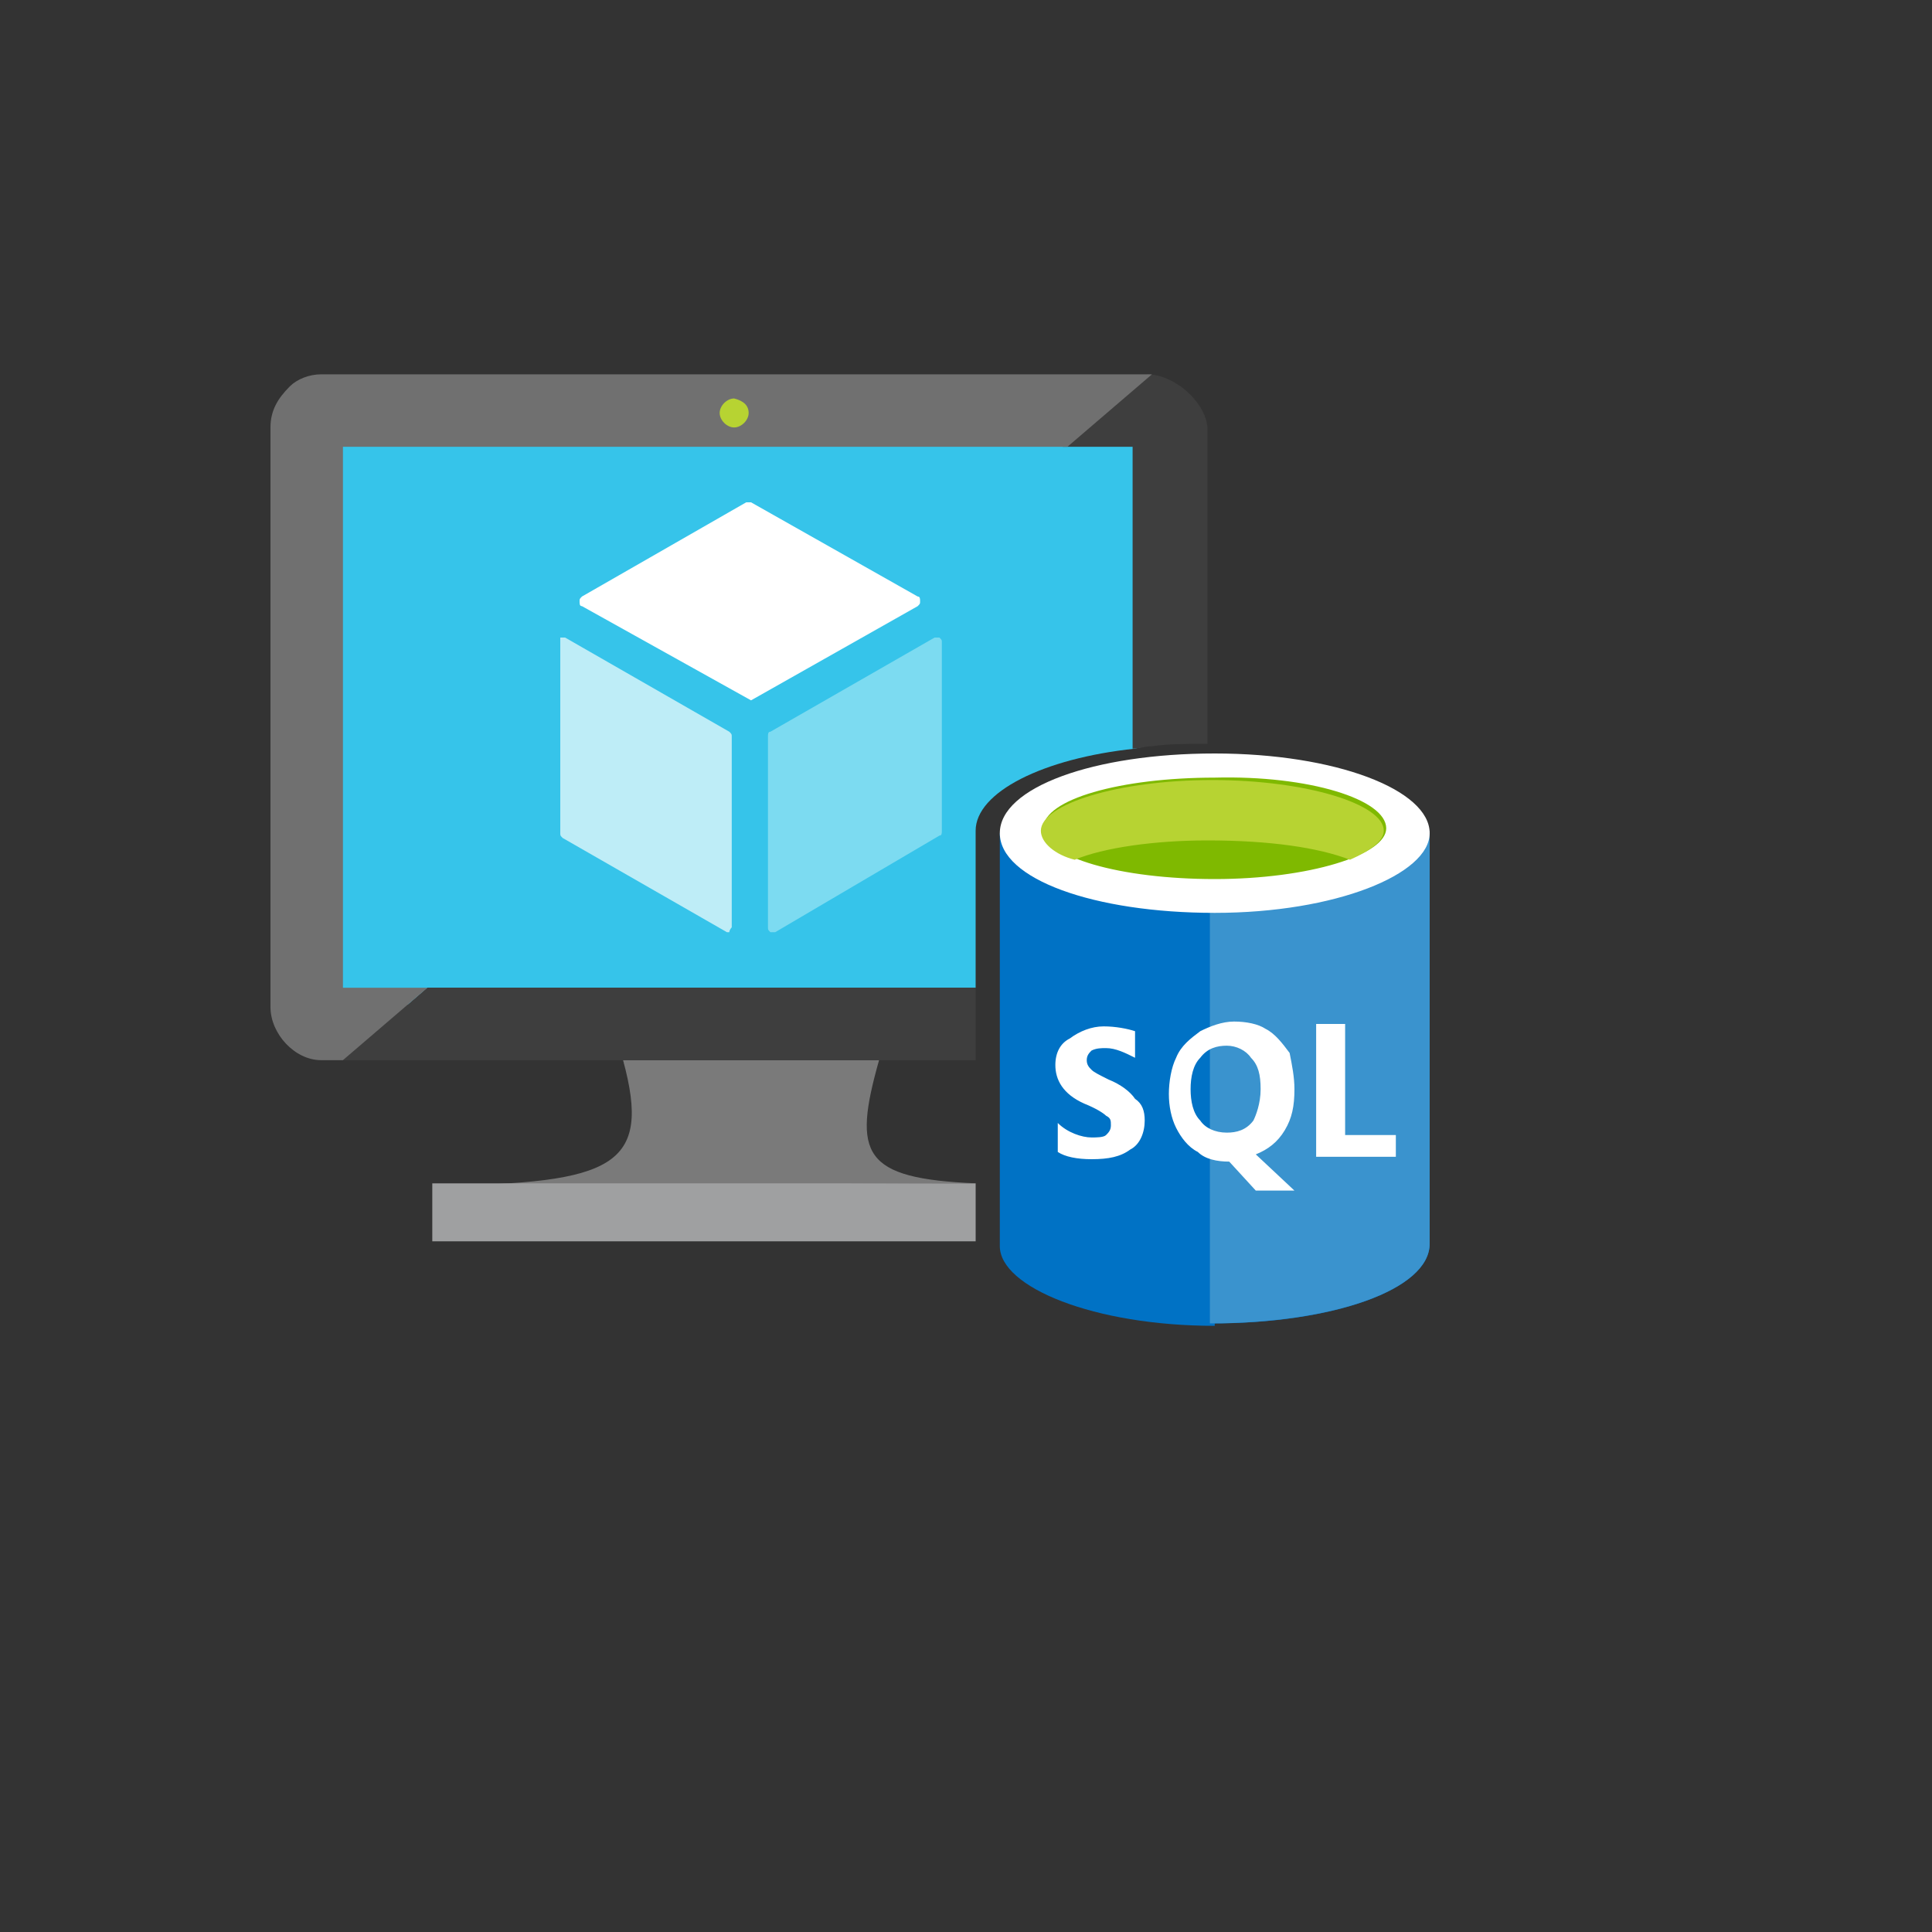 <svg xmlns="http://www.w3.org/2000/svg" version="1.1" xmlns:xlink="http://www.w3.org/1999/xlink" width="100%" height="100%" id="svgWorkerArea" viewBox="-25 -25 625 625" xmlns:idraw="https://idraw.muisca.co" style="background: white;"><rect x="-25" y="-25" width="625" height="625" fill="#333333" stroke="none"/><defs id="defsdoc"><pattern id="patternBool" x="0" y="0" width="10" height="10" patternUnits="userSpaceOnUse" patternTransform="rotate(35)"><circle cx="5" cy="5" r="4" style="stroke: none;fill: #ff000070;"></circle></pattern></defs><g id="fileImp-470277097" class="cosito"><path id="pathImp-393748317" fill="#36C4EA" class="grouped" d="M290.617 294.531C290.617 294.531 290.617 243.75 290.617 243.75 290.617 231.25 312.492 220.312 342.18 217.188 342.18 217.188 345.305 216.406 345.305 216.406 345.305 216.406 345.305 117.188 345.305 117.188 345.305 117.188 84.367 116.406 84.367 116.406 84.367 116.406 84.367 300 84.367 300 84.367 300 107.023 300 107.023 300 107.023 300 113.273 294.531 113.273 294.531 113.273 294.531 290.617 294.531 290.617 294.531 290.617 294.531 290.617 294.531 290.617 294.531"></path><path id="pathImp-144219320" fill="#7A7A7A" class="grouped" d="M290.625 357.812C253.906 356.25 250.781 348.438 259.375 317.969 259.375 317.969 176.562 317.969 176.562 317.969 185.938 352.344 173.438 357.812 116.406 358.594 116.406 358.594 290.625 357.812 290.625 357.812 290.625 357.812 290.625 357.812 290.625 357.812"></path><path id="pathImp-607755882" fill="#3E3E3E" class="grouped" d="M113.281 294.531C113.281 294.531 85.938 317.969 85.938 317.969 85.938 317.969 290.625 317.969 290.625 317.969 290.625 317.969 290.625 294.531 290.625 294.531 290.625 294.531 113.281 294.531 113.281 294.531 113.281 294.531 113.281 294.531 113.281 294.531M346.086 96.094C346.086 96.094 318.742 119.531 318.742 119.531 318.742 119.531 341.398 119.531 341.398 119.531 341.398 119.531 341.398 217.188 341.398 217.188 343.742 217.188 345.305 216.406 347.648 216.406 353.117 215.625 358.586 215.625 365.617 215.625 365.617 215.625 365.617 113.281 365.617 113.281 364.836 104.688 354.68 96.094 346.086 96.094 346.086 96.094 346.086 96.094 346.086 96.094"></path><path id="pathImp-944806016" fill="#fff" class="grouped" d="M217.961 201.562C217.961 201.562 163.273 171.094 163.273 171.094 162.492 171.094 162.492 170.312 162.492 169.531 162.492 168.75 162.492 168.75 163.273 167.969 163.273 167.969 216.398 137.5 216.398 137.5 216.398 137.5 217.961 137.5 217.961 137.5 217.961 137.5 271.867 167.969 271.867 167.969 272.648 167.969 272.648 168.75 272.648 169.531 272.648 170.312 272.648 170.312 271.867 171.094 271.867 171.094 217.961 201.562 217.961 201.562 217.961 201.562 217.961 201.562 217.961 201.562"></path><path id="pathImp-153603351" fill="#BEEDF7" class="grouped" d="M211.719 275C211.719 275 211.719 213.281 211.719 213.281 211.719 212.5 211.719 212.5 210.938 211.719 210.938 211.719 157.812 181.25 157.812 181.25 157.812 181.25 156.25 181.25 156.25 181.25 156.25 181.25 156.25 244.531 156.25 244.531 156.25 245.312 156.25 245.312 157.031 246.094 157.031 246.094 210.156 276.562 210.156 276.562 210.156 276.562 210.938 276.562 210.938 276.562 210.938 275.781 211.719 275 211.719 275 211.719 275 211.719 275 211.719 275"></path><path id="pathImp-974254749" fill="#7CDBF1" class="grouped" d="M278.906 245.312C279.688 245.312 279.688 244.531 279.688 243.75 279.688 243.75 279.688 182.812 279.688 182.812 279.688 182.031 279.688 182.031 278.906 181.25 278.906 181.25 277.344 181.25 277.344 181.25 277.344 181.25 224.219 211.719 224.219 211.719 223.438 211.719 223.438 212.5 223.438 213.281 223.438 213.281 223.438 275 223.438 275 223.438 275.781 223.438 275.781 224.219 276.562 224.219 276.562 225.781 276.562 225.781 276.562 225.781 276.562 278.906 245.312 278.906 245.312 278.906 245.312 278.906 245.312 278.906 245.312"></path><path id="pathImp-7125839" fill="#707070" class="grouped" d="M85.938 294.531C85.938 294.531 85.938 119.531 85.938 119.531 85.938 119.531 320.312 119.531 320.312 119.531 320.312 119.531 347.656 96.094 347.656 96.094 347.656 96.094 78.906 96.094 78.906 96.094 75 96.094 71.094 97.656 68.75 100 64.844 103.906 62.5 107.812 62.5 113.281 62.5 113.281 62.5 300.781 62.5 300.781 62.5 309.375 70.312 317.969 78.906 317.969 78.906 317.969 85.938 317.969 85.938 317.969 85.938 317.969 113.281 294.531 113.281 294.531 113.281 294.531 85.938 294.531 85.938 294.531 85.938 294.531 85.938 294.531 85.938 294.531"></path><path id="pathImp-825886031" fill="#B7D332" class="grouped" d="M217.188 108.594C217.188 110.938 214.844 113.281 212.5 113.281 210.156 113.281 207.812 110.938 207.812 108.594 207.812 106.25 210.156 103.906 212.5 103.906 215.625 104.688 217.188 106.25 217.188 108.594 217.188 108.594 217.188 108.594 217.188 108.594"></path><path id="pathImp-398784721" fill="#0072C5" class="grouped" d="M298.438 244.531C298.438 244.531 298.438 378.125 298.438 378.125 298.438 391.406 328.906 403.906 367.969 403.906 367.969 403.906 367.969 244.531 367.969 244.531 367.969 244.531 298.438 244.531 298.438 244.531 298.438 244.531 298.438 244.531 298.438 244.531"></path><path id="pathImp-234637682" fill="#0072C5" class="grouped" d="M367.188 403.125C406.25 403.125 437.5 392.188 437.5 377.344 437.5 377.344 437.5 244.531 437.5 244.531 437.5 244.531 367.188 244.531 367.188 244.531 367.188 244.531 367.188 403.125 367.188 403.125 367.188 403.125 367.188 403.125 367.188 403.125"></path><path id="pathImp-798639009" fill="#3A93CE" class="grouped" d="M366.398 403.125C406.242 403.125 437.492 392.188 437.492 377.344 437.492 377.344 437.492 243.75 437.492 243.75 437.492 243.75 366.398 243.75 366.398 243.75 366.398 243.75 366.398 403.125 366.398 403.125 366.398 403.125 366.398 403.125 366.398 403.125"></path><path id="pathImp-734832799" fill="#fff" class="grouped" d="M437.5 244.531C437.5 257.812 407.031 270.312 367.969 270.312 328.906 270.312 298.438 259.375 298.438 244.531 298.438 229.688 328.906 218.75 367.969 218.75 407.031 218.75 437.5 230.469 437.5 244.531 437.5 244.531 437.5 244.531 437.5 244.531"></path><path id="pathImp-408021699" fill="#7FB900" class="grouped" d="M423.438 242.969C423.438 251.562 398.438 259.375 367.969 259.375 337.5 259.375 312.5 252.344 312.5 242.969 312.5 233.594 337.5 226.562 367.969 226.562 398.438 225.781 423.438 233.594 423.438 242.969 423.438 242.969 423.438 242.969 423.438 242.969"></path><path id="pathImp-209693894" fill="#B7D332" class="grouped" d="M411.719 253.125C418.75 250 422.656 246.875 422.656 243.75 422.656 235.156 397.656 227.344 367.188 227.344 336.719 227.344 311.719 235.156 311.719 243.75 311.719 247.656 316.406 251.562 322.656 253.125 332.031 249.219 348.438 246.875 365.625 246.875 385.938 246.875 401.562 249.219 411.719 253.125 411.719 253.125 411.719 253.125 411.719 253.125"></path><path id="pathImp-227034617" fill="#fff" class="grouped" d="M345.312 337.5C345.312 341.406 343.75 345.312 340.625 346.875 337.5 349.219 333.594 350 328.125 350 323.438 350 319.531 349.219 317.188 347.656 317.188 347.656 317.188 338.281 317.188 338.281 320.312 341.406 325 342.969 328.125 342.969 329.688 342.969 332.031 342.969 332.812 342.188 333.594 341.406 334.375 340.625 334.375 339.062 334.375 337.5 334.375 336.719 332.812 335.938 332.031 335.156 329.688 333.594 325.781 332.031 318.75 328.906 316.406 324.219 316.406 319.531 316.406 315.625 317.969 312.5 321.094 310.938 324.219 308.594 328.125 307.031 332.031 307.031 335.938 307.031 339.844 307.812 342.188 308.594 342.188 308.594 342.188 317.188 342.188 317.188 339.062 315.625 335.938 314.062 332.812 314.062 331.25 314.062 329.688 314.062 328.125 314.844 327.344 315.625 326.562 316.406 326.562 317.969 326.562 319.531 327.344 320.312 328.125 321.094 328.906 321.875 330.469 322.656 333.594 324.219 337.5 325.781 340.625 328.125 342.188 330.469 344.531 332.031 345.312 334.375 345.312 337.5 345.312 337.5 345.312 337.5 345.312 337.5M382.812 327.344C382.812 322.656 382.031 319.531 379.688 317.188 378.125 314.844 375 313.281 371.875 313.281 368.75 313.281 365.625 314.062 363.281 317.188 360.938 319.531 360.156 323.438 360.156 327.344 360.156 331.25 360.938 335.156 363.281 337.5 364.844 339.844 367.969 341.406 371.875 341.406 375 341.406 378.125 340.625 380.469 337.5 381.25 335.938 382.812 332.031 382.812 327.344 382.812 327.344 382.812 327.344 382.812 327.344M393.75 327.344C393.75 332.812 392.969 336.719 390.625 340.625 388.281 344.531 385.156 346.875 381.25 348.438 381.25 348.438 393.75 360.156 393.75 360.156 393.75 360.156 381.25 360.156 381.25 360.156 381.25 360.156 372.656 350.781 372.656 350.781 368.75 350.781 364.844 350 362.5 347.656 359.375 346.094 357.031 342.969 355.469 339.844 353.906 336.719 353.125 332.812 353.125 328.906 353.125 325 353.906 320.312 355.469 317.188 357.031 313.281 360.156 310.938 363.281 308.594 366.406 307.031 370.312 305.469 374.219 305.469 378.125 305.469 382.031 306.25 384.375 307.812 387.5 309.375 389.844 312.5 392.188 315.625 392.969 319.531 393.75 323.438 393.75 327.344 393.75 327.344 393.75 327.344 393.75 327.344M426.555 349.219C426.555 349.219 400.773 349.219 400.773 349.219 400.773 349.219 400.773 306.25 400.773 306.25 400.773 306.25 410.148 306.25 410.148 306.25 410.148 306.25 410.148 342.188 410.148 342.188 410.148 342.188 426.555 342.188 426.555 342.188 426.555 342.188 426.555 349.219 426.555 349.219 426.555 349.219 426.555 349.219 426.555 349.219"></path><path id="pathImp-478326137" fill="#9FA0A1" class="grouped" d="M290.625 376.562C290.625 376.562 290.625 357.812 290.625 357.812 290.625 357.812 114.844 357.812 114.844 357.812 114.844 357.812 114.844 376.562 114.844 376.562 114.844 376.562 290.625 376.562 290.625 376.562 290.625 376.562 290.625 376.562 290.625 376.562"></path></g></svg>